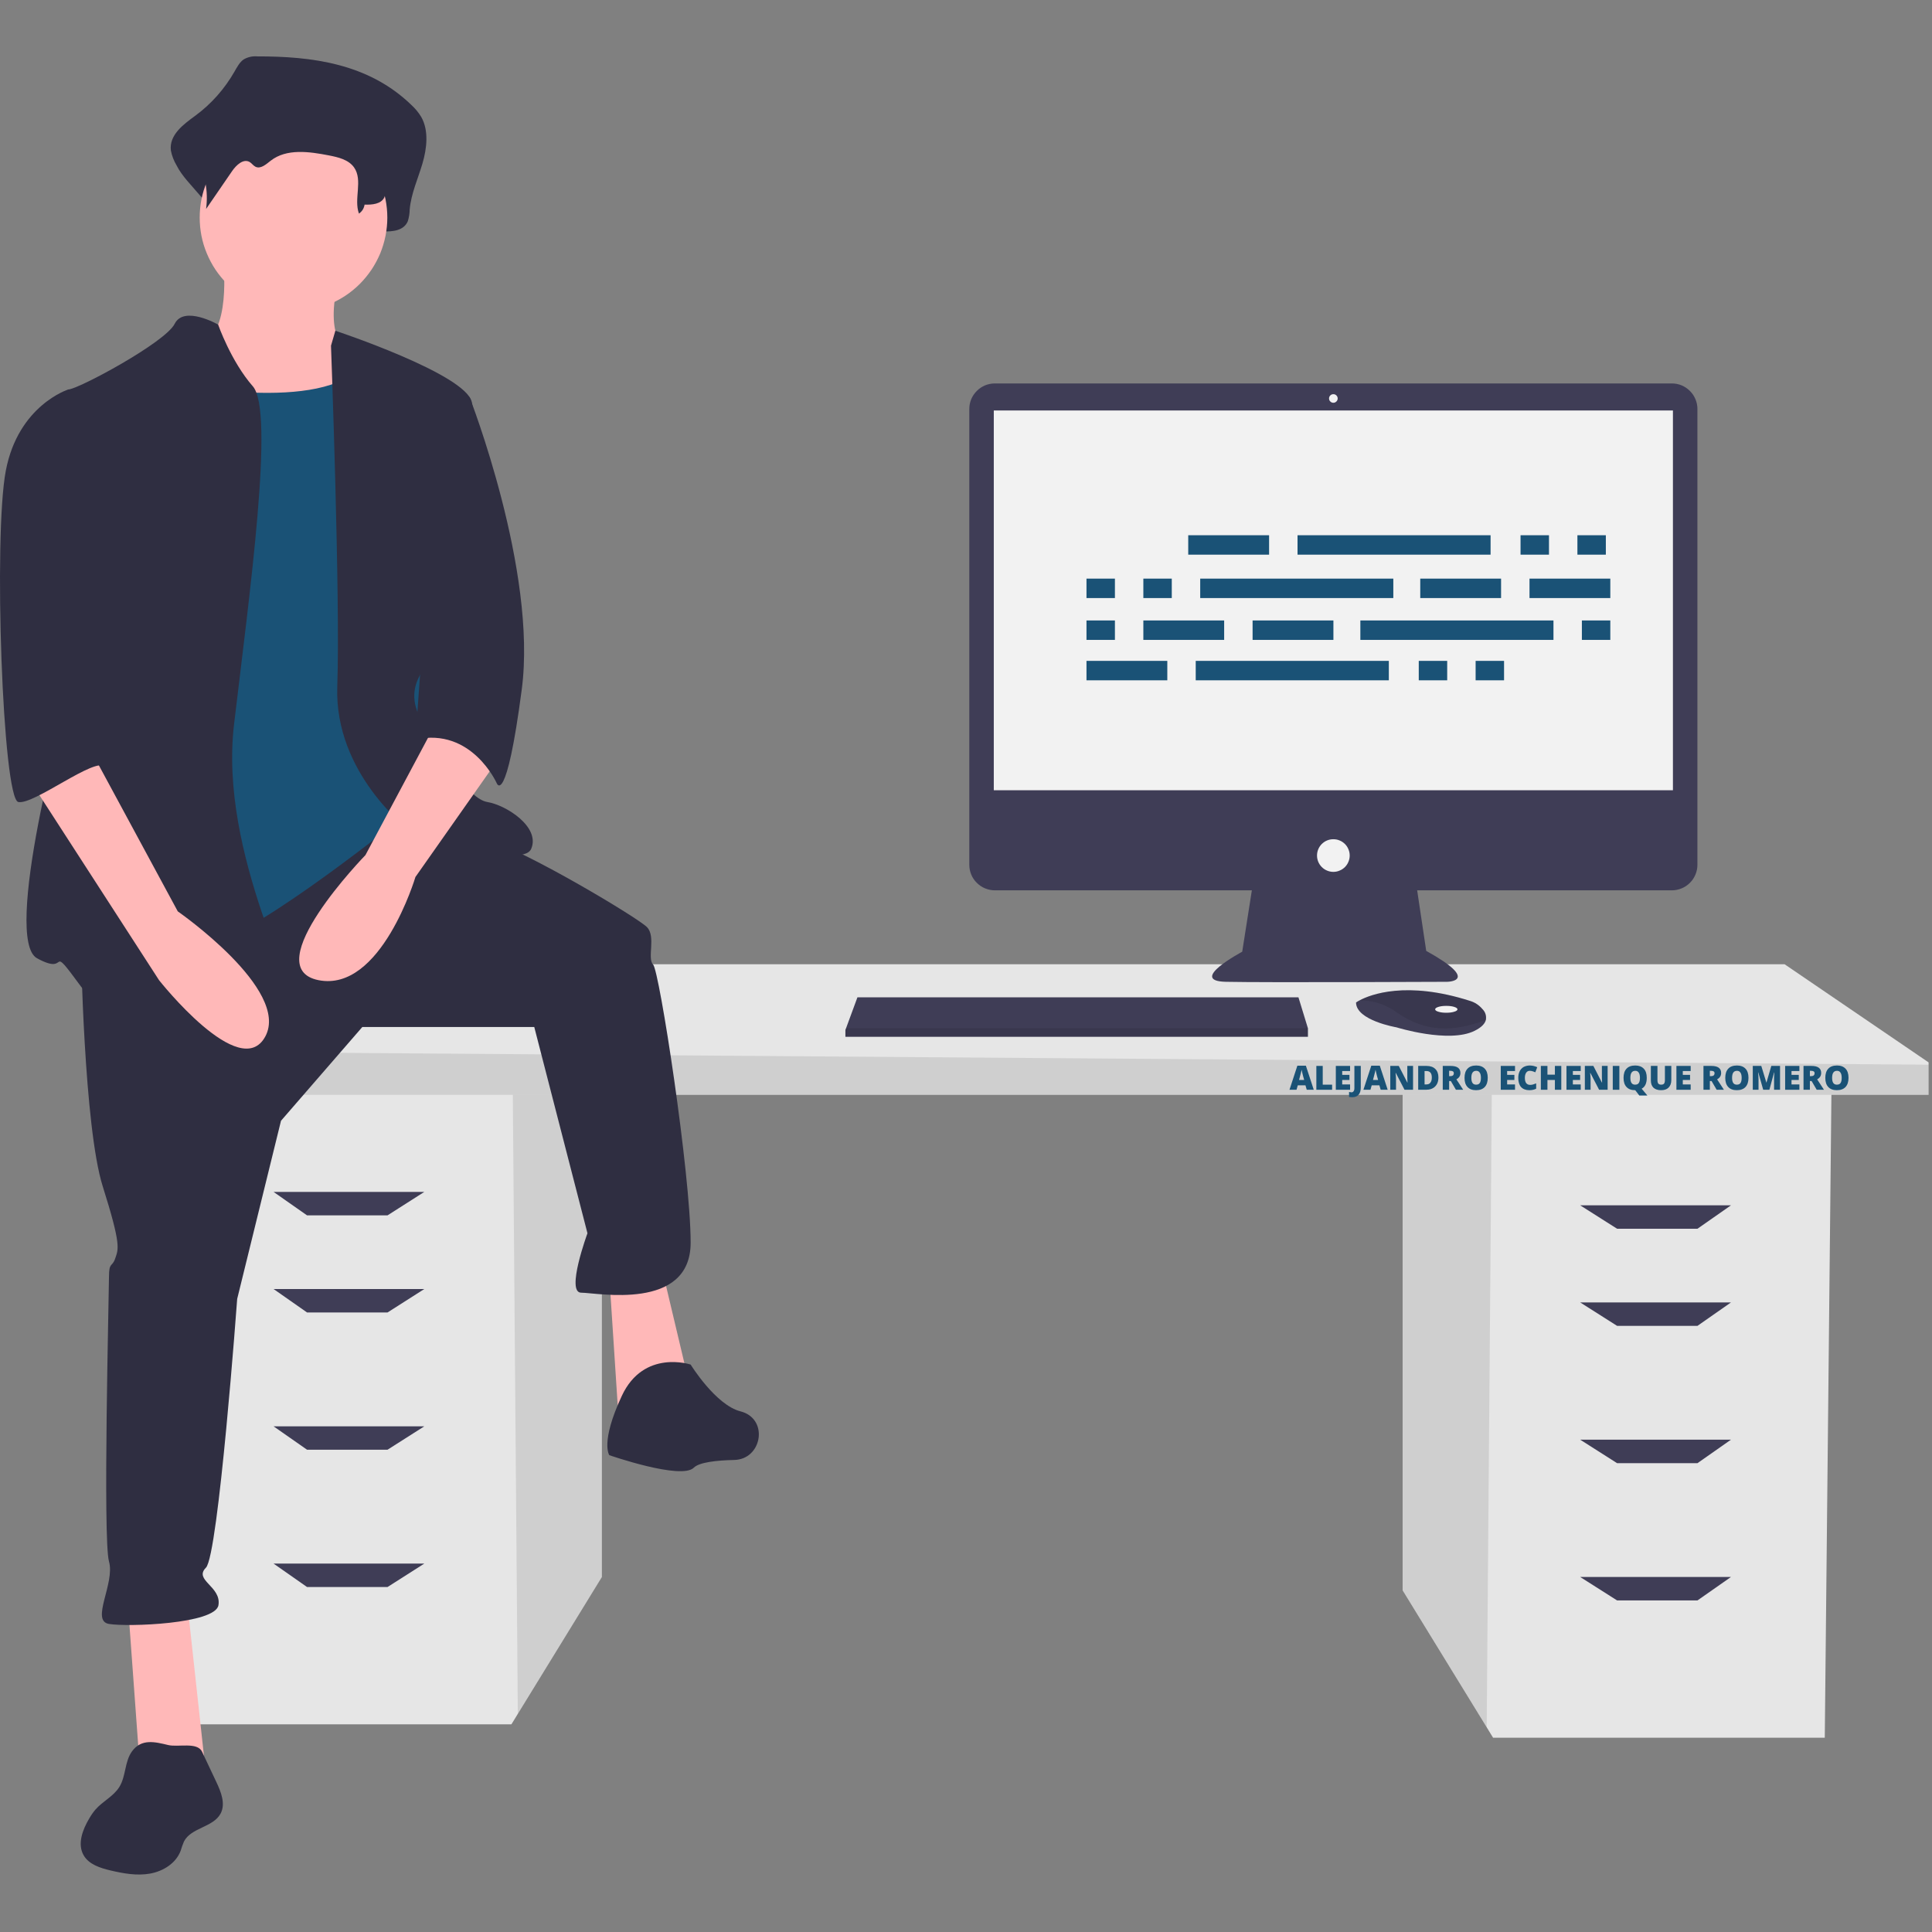 <svg xmlns="http://www.w3.org/2000/svg" xmlns:xlink="http://www.w3.org/1999/xlink" width="188" zoomAndPan="magnify" viewBox="0 0 141.75 141.75" height="188" preserveAspectRatio="xMidYMid meet" version="1.0"><rect x="0" y="0" width="141.75" height="141.75" fill="#808080" stroke="none"/><defs><g/><clipPath id="2afe7420e8"><path d="M 9 70 L 141.5 70 L 141.5 81 L 9 81 Z M 9 70 " clip-rule="nonzero"/></clipPath><clipPath id="42b4dbd45b"><path d="M 9 77 L 141.5 77 L 141.5 81 L 9 81 Z M 9 77 " clip-rule="nonzero"/></clipPath><clipPath id="51e82ea044"><path d="M 12 4.086 L 32 4.086 L 32 18 L 12 18 Z M 12 4.086 " clip-rule="nonzero"/></clipPath><clipPath id="047fe750e9"><path d="M 5 127 L 17 127 L 17 137.586 L 5 137.586 Z M 5 127 " clip-rule="nonzero"/></clipPath></defs><path fill="#e6e6e6" d="M 102.91 79.836 L 102.91 116.684 L 109.078 126.73 L 109.547 127.496 L 133.883 127.496 L 134.375 79.836 Z M 102.91 79.836 " fill-opacity="1" fill-rule="nonzero"/><path fill="#000000" d="M 102.91 79.836 L 102.91 116.684 L 109.078 126.73 L 109.457 79.836 Z M 102.91 79.836 " fill-opacity="0.098" fill-rule="nonzero"/><path fill="#e6e6e6" d="M 44.16 78.852 L 44.16 115.703 L 37.992 125.746 L 37.523 126.512 L 13.188 126.512 L 12.695 78.852 Z M 44.16 78.852 " fill-opacity="1" fill-rule="nonzero"/><path fill="#000000" d="M 44.16 78.852 L 44.16 115.703 L 37.992 125.746 L 37.613 78.852 Z M 44.16 78.852 " fill-opacity="0.098" fill-rule="nonzero"/><g clip-path="url(#2afe7420e8)"><path fill="#e6e6e6" d="M 141.75 78.117 L 141.75 80.328 L 9.5 80.328 L 9.5 77.133 L 21.793 70.746 L 130.934 70.746 Z M 141.75 78.117 " fill-opacity="1" fill-rule="nonzero"/></g><g clip-path="url(#42b4dbd45b)"><path fill="#000000" d="M 141.75 78.117 L 141.75 80.328 L 9.5 80.328 L 9.5 77.133 Z M 141.75 78.117 " fill-opacity="0.098" fill-rule="nonzero"/></g><path fill="#3f3d56" d="M 28.43 89.172 L 22.531 89.172 L 20.07 87.449 L 31.133 87.449 Z M 28.43 89.172 " fill-opacity="1" fill-rule="nonzero"/><path fill="#3f3d56" d="M 28.43 96.297 L 22.531 96.297 L 20.07 94.574 L 31.133 94.574 Z M 28.43 96.297 " fill-opacity="1" fill-rule="nonzero"/><path fill="#3f3d56" d="M 28.43 106.367 L 22.531 106.367 L 20.07 104.648 L 31.133 104.648 Z M 28.43 106.367 " fill-opacity="1" fill-rule="nonzero"/><path fill="#3f3d56" d="M 28.43 116.441 L 22.531 116.441 L 20.07 114.719 L 31.133 114.719 Z M 28.43 116.441 " fill-opacity="1" fill-rule="nonzero"/><path fill="#3f3d56" d="M 118.645 90.152 L 124.543 90.152 L 127 88.434 L 115.938 88.434 Z M 118.645 90.152 " fill-opacity="1" fill-rule="nonzero"/><path fill="#3f3d56" d="M 118.645 97.277 L 124.543 97.277 L 127 95.559 L 115.938 95.559 Z M 118.645 97.277 " fill-opacity="1" fill-rule="nonzero"/><path fill="#3f3d56" d="M 118.645 107.352 L 124.543 107.352 L 127 105.629 L 115.938 105.629 Z M 118.645 107.352 " fill-opacity="1" fill-rule="nonzero"/><path fill="#3f3d56" d="M 118.645 117.422 L 124.543 117.422 L 127 115.703 L 115.938 115.703 Z M 118.645 117.422 " fill-opacity="1" fill-rule="nonzero"/><path fill="#3f3d56" d="M 122.66 28.133 L 72.996 28.133 C 72.746 28.133 72.508 28.18 72.277 28.273 C 72.047 28.371 71.844 28.504 71.668 28.684 C 71.492 28.859 71.355 29.062 71.258 29.289 C 71.164 29.52 71.117 29.762 71.117 30.008 L 71.117 63.445 C 71.117 63.695 71.164 63.934 71.258 64.164 C 71.355 64.395 71.488 64.598 71.668 64.773 C 71.844 64.949 72.047 65.086 72.277 65.18 C 72.504 65.273 72.746 65.324 72.996 65.324 L 91.848 65.324 L 91.141 69.828 C 91.141 69.828 87.105 71.973 89.945 72.035 C 92.781 72.098 106.152 72.035 106.152 72.035 C 106.152 72.035 108.738 72.035 104.641 69.766 L 103.977 65.324 L 122.66 65.324 C 122.91 65.324 123.148 65.273 123.379 65.18 C 123.609 65.086 123.812 64.949 123.988 64.773 C 124.164 64.598 124.301 64.395 124.395 64.164 C 124.492 63.934 124.539 63.695 124.539 63.445 L 124.539 30.008 C 124.539 29.762 124.492 29.52 124.395 29.293 C 124.301 29.062 124.164 28.859 123.988 28.684 C 123.812 28.508 123.609 28.371 123.379 28.273 C 123.148 28.18 122.91 28.133 122.66 28.133 Z M 122.66 28.133 " fill-opacity="1" fill-rule="nonzero"/><path fill="#f2f2f2" d="M 72.914 30.117 L 122.742 30.117 L 122.742 57.98 L 72.914 57.98 Z M 72.914 30.117 " fill-opacity="1" fill-rule="nonzero"/><path fill="#f2f2f2" d="M 98.145 29.234 C 98.145 29.324 98.113 29.398 98.051 29.457 C 97.988 29.52 97.914 29.551 97.828 29.551 C 97.742 29.551 97.668 29.52 97.605 29.457 C 97.543 29.398 97.512 29.324 97.512 29.234 C 97.512 29.148 97.543 29.074 97.605 29.012 C 97.668 28.949 97.742 28.922 97.828 28.922 C 97.914 28.922 97.988 28.949 98.051 29.012 C 98.113 29.074 98.145 29.148 98.145 29.234 Z M 98.145 29.234 " fill-opacity="1" fill-rule="nonzero"/><path fill="#f2f2f2" d="M 99.027 62.77 C 99.027 62.93 98.996 63.082 98.934 63.227 C 98.875 63.375 98.789 63.504 98.676 63.617 C 98.562 63.73 98.434 63.816 98.285 63.875 C 98.141 63.938 97.988 63.969 97.828 63.969 C 97.668 63.969 97.516 63.938 97.367 63.875 C 97.223 63.816 97.094 63.73 96.98 63.617 C 96.867 63.504 96.781 63.375 96.719 63.227 C 96.66 63.082 96.629 62.93 96.629 62.77 C 96.629 62.609 96.66 62.457 96.719 62.312 C 96.781 62.164 96.867 62.035 96.98 61.922 C 97.094 61.812 97.223 61.723 97.367 61.664 C 97.516 61.602 97.668 61.574 97.828 61.574 C 97.988 61.574 98.141 61.602 98.285 61.664 C 98.434 61.723 98.562 61.812 98.676 61.922 C 98.789 62.035 98.875 62.164 98.934 62.312 C 98.996 62.457 99.027 62.609 99.027 62.77 Z M 99.027 62.77 " fill-opacity="1" fill-rule="nonzero"/><path fill="#3f3d56" d="M 95.961 75.441 L 95.961 76.07 L 62.027 76.07 L 62.027 75.566 L 62.074 75.441 L 62.91 73.172 L 95.266 73.172 Z M 95.961 75.441 " fill-opacity="1" fill-rule="nonzero"/><path fill="#3f3d56" d="M 109.02 74.824 C 108.957 75.086 108.723 75.367 108.195 75.629 C 106.305 76.574 102.457 75.375 102.457 75.375 C 102.457 75.375 99.492 74.871 99.492 73.551 C 99.574 73.492 99.664 73.441 99.754 73.395 C 100.547 72.973 103.184 71.938 107.863 73.438 C 108.215 73.547 108.512 73.742 108.75 74.02 C 108.977 74.242 109.066 74.512 109.02 74.824 Z M 109.02 74.824 " fill-opacity="1" fill-rule="nonzero"/><path fill="#000000" d="M 109.02 74.824 C 106.703 75.711 104.637 75.777 102.52 74.305 C 101.699 73.699 100.773 73.395 99.754 73.395 C 100.547 72.973 103.184 71.938 107.863 73.438 C 108.215 73.547 108.512 73.742 108.75 74.02 C 108.977 74.242 109.066 74.512 109.02 74.824 Z M 109.02 74.824 " fill-opacity="0.098" fill-rule="nonzero"/><path fill="#f2f2f2" d="M 106.934 74.055 C 106.934 74.121 106.855 74.184 106.695 74.23 C 106.535 74.281 106.34 74.305 106.113 74.305 C 105.887 74.305 105.695 74.281 105.535 74.23 C 105.375 74.184 105.297 74.121 105.297 74.055 C 105.297 73.984 105.375 73.926 105.535 73.875 C 105.695 73.824 105.887 73.801 106.113 73.801 C 106.34 73.801 106.535 73.824 106.695 73.875 C 106.855 73.926 106.934 73.984 106.934 74.055 Z M 106.934 74.055 " fill-opacity="1" fill-rule="nonzero"/><path fill="#000000" d="M 95.961 75.441 L 95.961 76.07 L 62.027 76.07 L 62.027 75.566 L 62.074 75.441 Z M 95.961 75.441 " fill-opacity="0.098" fill-rule="nonzero"/><g clip-path="url(#51e82ea044)"><path fill="#2f2e41" d="M 18.867 4.137 C 18.516 4.109 18.184 4.184 17.879 4.359 C 17.586 4.559 17.398 4.914 17.211 5.242 C 16.477 6.523 15.52 7.609 14.332 8.488 C 13.477 9.113 12.391 9.895 12.539 11.051 C 12.613 11.434 12.754 11.793 12.953 12.129 C 13.742 13.723 15.895 14.949 15.684 16.766 C 16.465 15.453 15.418 14.805 16.203 13.496 C 16.574 12.871 17.223 12.168 17.785 12.559 C 17.977 12.691 18.098 12.926 18.297 13.039 C 18.766 13.316 19.262 12.789 19.676 12.418 C 21.109 11.133 23.141 11.473 24.922 11.871 C 25.762 12.059 26.688 12.309 27.184 13.109 C 27.836 14.164 26.562 15.305 26.238 16.5 C 26.215 16.602 26.211 16.703 26.238 16.809 C 26.262 16.914 26.309 17.004 26.379 17.086 C 26.445 17.168 26.531 17.227 26.629 17.266 C 26.73 17.305 26.832 17.32 26.938 17.309 C 27.473 17.254 28.105 17.211 28.137 16.977 C 28.809 17 29.633 16.926 29.922 16.227 C 30.008 15.949 30.055 15.664 30.059 15.371 C 30.164 14.195 30.664 13.125 30.992 12.008 C 31.324 10.887 31.469 9.578 30.91 8.586 C 30.711 8.254 30.465 7.961 30.18 7.699 C 27.016 4.637 22.852 4.133 18.867 4.137 Z M 18.867 4.137 " fill-opacity="1" fill-rule="nonzero"/></g><path fill="#ffb8b8" d="M 16.371 19.059 C 16.371 19.059 17.059 24.793 14.535 25.25 C 12.012 25.707 16.832 33.504 16.832 33.504 L 28.301 34.879 L 25.547 25.707 C 25.547 25.707 23.715 25.02 24.859 20.434 C 26.008 15.848 16.371 19.059 16.371 19.059 Z M 16.371 19.059 " fill-opacity="1" fill-rule="nonzero"/><path fill="#ffb8b8" d="M 9.375 117.543 L 10.293 130.156 L 15.109 130.156 L 13.734 117.543 Z M 9.375 117.543 " fill-opacity="1" fill-rule="nonzero"/><path fill="#ffb8b8" d="M 44.707 93.695 L 45.395 104.242 L 50.672 101.949 L 48.605 93.238 Z M 44.707 93.695 " fill-opacity="1" fill-rule="nonzero"/><path fill="#2f2e41" d="M 5.934 69.391 C 5.934 69.391 6.16 82.688 7.539 87.047 C 8.914 91.402 8.684 91.633 8.457 92.32 C 8.227 93.008 7.996 92.551 7.996 93.695 C 7.996 94.844 7.539 112.957 7.996 114.562 C 8.457 116.168 6.621 118.918 7.996 119.148 C 9.375 119.379 15.797 119.148 16.027 117.773 C 16.258 116.395 14.191 115.938 15.109 115.02 C 16.027 114.102 17.402 95.301 17.402 95.301 L 20.617 82.23 L 26.582 75.352 L 39.199 75.352 L 43.102 90.484 C 43.102 90.484 41.496 94.844 42.641 94.844 C 43.789 94.844 50.672 96.219 50.672 91.172 C 50.672 86.129 48.379 71.223 47.918 70.766 C 47.461 70.309 48.148 68.703 47.461 68.016 C 46.773 67.328 38.742 62.512 35.758 61.594 C 32.777 60.676 28.594 59.586 28.594 59.586 Z M 5.934 69.391 " fill-opacity="1" fill-rule="nonzero"/><path fill="#2f2e41" d="M 50.672 100.117 C 50.672 100.117 47.23 98.969 45.625 102.41 C 44.02 105.848 44.707 106.766 44.707 106.766 C 44.707 106.766 49.984 108.602 50.902 107.684 C 51.301 107.285 52.57 107.145 53.875 107.117 C 55.863 107.07 56.391 104.262 54.512 103.605 C 54.457 103.586 54.402 103.57 54.344 103.555 C 52.508 103.098 50.672 100.117 50.672 100.117 Z M 50.672 100.117 " fill-opacity="1" fill-rule="nonzero"/><path fill="#ffb8b8" d="M 28.418 15.965 C 28.418 16.414 28.371 16.863 28.285 17.305 C 28.195 17.75 28.066 18.18 27.895 18.598 C 27.719 19.012 27.508 19.41 27.258 19.785 C 27.004 20.16 26.719 20.508 26.402 20.828 C 26.082 21.148 25.734 21.434 25.359 21.684 C 24.98 21.934 24.586 22.145 24.168 22.32 C 23.75 22.492 23.32 22.621 22.875 22.711 C 22.434 22.797 21.984 22.844 21.535 22.844 C 21.082 22.844 20.633 22.797 20.191 22.711 C 19.746 22.621 19.316 22.492 18.898 22.32 C 18.48 22.145 18.086 21.934 17.711 21.684 C 17.332 21.434 16.984 21.148 16.668 20.828 C 16.348 20.508 16.062 20.16 15.809 19.785 C 15.559 19.41 15.348 19.012 15.176 18.598 C 15 18.18 14.871 17.75 14.781 17.305 C 14.695 16.863 14.652 16.414 14.652 15.965 C 14.652 15.512 14.695 15.062 14.781 14.621 C 14.871 14.18 15 13.75 15.176 13.332 C 15.348 12.914 15.559 12.516 15.809 12.141 C 16.062 11.766 16.348 11.418 16.668 11.098 C 16.984 10.781 17.332 10.496 17.711 10.242 C 18.086 9.992 18.48 9.781 18.898 9.609 C 19.316 9.434 19.746 9.305 20.191 9.215 C 20.633 9.129 21.082 9.086 21.535 9.086 C 21.984 9.086 22.434 9.129 22.875 9.215 C 23.32 9.305 23.75 9.434 24.168 9.609 C 24.586 9.781 24.98 9.992 25.359 10.242 C 25.734 10.496 26.082 10.781 26.402 11.098 C 26.719 11.418 27.004 11.766 27.258 12.141 C 27.508 12.516 27.719 12.914 27.895 13.332 C 28.066 13.75 28.195 14.18 28.285 14.621 C 28.371 15.062 28.418 15.512 28.418 15.965 Z M 28.418 15.965 " fill-opacity="1" fill-rule="nonzero"/><path fill="#1a5276" d="M 12.586 28.117 C 12.586 28.117 23.828 30.41 26.582 26.738 C 29.336 23.07 30.48 37.059 30.48 37.059 L 31.859 51.734 L 29.793 59.758 C 29.793 59.758 19.012 68.473 15.566 69.16 C 12.125 69.848 6.848 70.309 6.848 70.309 C 6.848 70.309 8.457 44.855 8.457 44.395 C 8.457 43.938 12.586 28.117 12.586 28.117 Z M 12.586 28.117 " fill-opacity="1" fill-rule="nonzero"/><path fill="#2f2e41" d="M 16.004 23.816 C 16.004 23.816 13.504 22.383 12.816 23.758 C 12.125 25.137 5.703 28.574 5.016 28.574 C 4.324 28.574 6.391 47.605 5.473 49.898 C 4.555 52.191 0.195 68.93 2.719 70.309 C 5.242 71.684 3.406 68.93 5.934 72.371 C 8.457 75.809 20.844 75.809 21.535 74.434 C 22.223 73.059 16.027 62.738 17.176 53.109 C 18.32 43.48 20.156 30.18 18.551 28.344 C 16.945 26.512 16.004 23.816 16.004 23.816 Z M 16.004 23.816 " fill-opacity="1" fill-rule="nonzero"/><path fill="#2f2e41" d="M 24.285 25.363 L 24.605 24.266 C 24.605 24.266 34.152 27.43 34.613 29.492 C 35.07 31.555 34.84 46 33.234 47.148 C 31.629 48.293 29.336 50.129 30.941 52.879 C 32.547 55.633 34.383 58.613 35.758 58.844 C 37.137 59.07 39.66 60.676 38.973 62.281 C 38.281 63.887 30.023 60.906 30.023 60.906 C 30.023 60.906 24.516 56.777 24.746 50.359 C 24.977 43.938 24.285 25.363 24.285 25.363 Z M 24.285 25.363 " fill-opacity="1" fill-rule="nonzero"/><path fill="#ffb8b8" d="M 32.316 52.422 L 26.812 62.738 C 26.812 62.738 18.781 70.996 23.367 71.914 C 27.957 72.828 30.48 64.344 30.48 64.344 L 36.445 55.859 Z M 32.316 52.422 " fill-opacity="1" fill-rule="nonzero"/><path fill="#2f2e41" d="M 19.203 5.938 C 18.922 5.918 18.652 5.969 18.398 6.094 C 18.168 6.262 17.988 6.469 17.852 6.719 C 17.234 7.648 16.453 8.414 15.512 9.012 C 14.816 9.457 13.93 10.008 14.051 10.824 C 14.113 11.098 14.227 11.352 14.391 11.586 C 15.051 12.754 15.293 14 15.121 15.332 L 17.031 12.551 C 17.336 12.109 17.863 11.613 18.324 11.891 C 18.477 11.984 18.578 12.148 18.738 12.23 C 19.117 12.426 19.523 12.055 19.863 11.789 C 21.027 10.883 22.684 11.121 24.133 11.402 C 24.816 11.535 25.566 11.711 25.973 12.277 C 26.645 13.223 25.941 14.586 26.336 15.672 C 26.566 15.512 26.703 15.293 26.75 15.012 C 27.297 15.031 27.965 14.977 28.199 14.48 C 28.273 14.285 28.309 14.086 28.312 13.879 C 28.398 13.047 28.805 12.289 29.074 11.5 C 29.344 10.707 29.461 9.781 29.004 9.082 C 28.84 8.844 28.641 8.633 28.41 8.453 C 25.836 6.293 22.445 5.934 19.203 5.938 Z M 19.203 5.938 " fill-opacity="1" fill-rule="nonzero"/><path fill="#2f2e41" d="M 32.316 28.574 L 34.453 29.141 C 34.453 29.141 39.43 41.875 38.281 50.586 C 37.137 59.301 36.445 57.465 36.445 57.465 C 36.445 57.465 34.613 53.34 30.48 54.258 Z M 32.316 28.574 " fill-opacity="1" fill-rule="nonzero"/><g clip-path="url(#047fe750e9)"><path fill="#2f2e41" d="M 9.691 128.488 C 9.137 129.238 9.25 130.312 8.758 131.105 C 8.332 131.797 7.535 132.156 7.004 132.766 C 6.832 132.969 6.68 133.188 6.551 133.414 C 6.059 134.242 5.656 135.297 6.141 136.129 C 6.531 136.797 7.355 137.055 8.105 137.234 C 9.059 137.457 10.047 137.637 11.008 137.465 C 11.973 137.293 12.914 136.707 13.254 135.789 C 13.324 135.559 13.402 135.336 13.496 135.113 C 14.016 134.086 15.652 134.074 16.188 133.055 C 16.562 132.344 16.219 131.48 15.875 130.75 L 14.824 128.523 C 14.477 127.785 13.066 128.211 12.332 128.031 C 11.371 127.801 10.383 127.547 9.691 128.488 Z M 9.691 128.488 " fill-opacity="1" fill-rule="nonzero"/></g><path fill="#ffb8b8" d="M 2.031 57.008 L 11.668 71.914 C 11.668 71.914 17.633 79.48 19.469 76.039 C 21.305 72.602 13.043 66.867 13.043 66.867 L 6.848 55.402 Z M 2.031 57.008 " fill-opacity="1" fill-rule="nonzero"/><path fill="#2f2e41" d="M 6.848 29.035 L 5.016 28.574 C 5.016 28.574 1.344 29.723 0.426 34.535 C -0.492 39.352 0.195 58.613 1.344 58.844 C 2.492 59.07 7.008 55.488 7.73 56.25 C 8.457 57.008 6.16 53.109 6.848 51.047 C 7.539 48.98 6.848 29.035 6.848 29.035 Z M 6.848 29.035 " fill-opacity="1" fill-rule="nonzero"/><path fill="#1a5276" d="M 87.18 39.27 L 93.113 39.27 L 93.113 40.695 L 87.18 40.695 Z M 87.18 39.27 " fill-opacity="1" fill-rule="nonzero"/><path fill="#1a5276" d="M 111.562 39.27 L 113.648 39.27 L 113.648 40.695 L 111.562 40.695 Z M 111.562 39.27 " fill-opacity="1" fill-rule="nonzero"/><path fill="#1a5276" d="M 115.734 39.27 L 117.82 39.27 L 117.82 40.695 L 115.734 40.695 Z M 115.734 39.27 " fill-opacity="1" fill-rule="nonzero"/><path fill="#1a5276" d="M 95.199 39.27 L 109.363 39.27 L 109.363 40.695 L 95.199 40.695 Z M 95.199 39.27 " fill-opacity="1" fill-rule="nonzero"/><path fill="#1a5276" d="M 79.715 48.488 L 85.645 48.488 L 85.645 49.914 L 79.715 49.914 Z M 79.715 48.488 " fill-opacity="1" fill-rule="nonzero"/><path fill="#1a5276" d="M 104.094 48.488 L 106.18 48.488 L 106.18 49.914 L 104.094 49.914 Z M 104.094 48.488 " fill-opacity="1" fill-rule="nonzero"/><path fill="#1a5276" d="M 108.266 48.488 L 110.352 48.488 L 110.352 49.914 L 108.266 49.914 Z M 108.266 48.488 " fill-opacity="1" fill-rule="nonzero"/><path fill="#1a5276" d="M 87.73 48.488 L 101.898 48.488 L 101.898 49.914 L 87.73 49.914 Z M 87.73 48.488 " fill-opacity="1" fill-rule="nonzero"/><path fill="#1a5276" d="M 104.203 42.453 L 110.133 42.453 L 110.133 43.879 L 104.203 43.879 Z M 104.203 42.453 " fill-opacity="1" fill-rule="nonzero"/><path fill="#1a5276" d="M 112.219 42.453 L 118.148 42.453 L 118.148 43.879 L 112.219 43.879 Z M 112.219 42.453 " fill-opacity="1" fill-rule="nonzero"/><path fill="#1a5276" d="M 79.715 42.453 L 81.801 42.453 L 81.801 43.879 L 79.715 43.879 Z M 79.715 42.453 " fill-opacity="1" fill-rule="nonzero"/><path fill="#1a5276" d="M 83.887 42.453 L 85.973 42.453 L 85.973 43.879 L 83.887 43.879 Z M 83.887 42.453 " fill-opacity="1" fill-rule="nonzero"/><path fill="#1a5276" d="M 88.059 42.453 L 102.227 42.453 L 102.227 43.879 L 88.059 43.879 Z M 88.059 42.453 " fill-opacity="1" fill-rule="nonzero"/><path fill="#1a5276" d="M 91.902 45.523 L 97.832 45.523 L 97.832 46.949 L 91.902 46.949 Z M 91.902 45.523 " fill-opacity="1" fill-rule="nonzero"/><path fill="#1a5276" d="M 83.887 45.523 L 89.816 45.523 L 89.816 46.949 L 83.887 46.949 Z M 83.887 45.523 " fill-opacity="1" fill-rule="nonzero"/><path fill="#1a5276" d="M 79.715 45.523 L 81.801 45.523 L 81.801 46.949 L 79.715 46.949 Z M 79.715 45.523 " fill-opacity="1" fill-rule="nonzero"/><path fill="#1a5276" d="M 116.062 45.523 L 118.148 45.523 L 118.148 46.949 L 116.062 46.949 Z M 116.062 45.523 " fill-opacity="1" fill-rule="nonzero"/><path fill="#1a5276" d="M 99.809 45.523 L 113.977 45.523 L 113.977 46.949 L 99.809 46.949 Z M 99.809 45.523 " fill-opacity="1" fill-rule="nonzero"/><g fill="#1a5276" fill-opacity="1"><g transform="translate(94.609, 79.956)"><g><path d="M 1.266 0 L 1.172 -0.328 L 0.609 -0.328 L 0.516 0 L 0 0 L 0.578 -1.766 L 1.203 -1.766 L 1.781 0 Z M 1.078 -0.719 L 1 -1 C 0.988 -1.062 0.969 -1.145 0.938 -1.25 C 0.914 -1.352 0.898 -1.426 0.891 -1.469 C 0.879 -1.426 0.863 -1.359 0.844 -1.266 C 0.82 -1.172 0.773 -0.988 0.703 -0.719 Z M 1.078 -0.719 "/></g></g><g transform="translate(96.392, 79.956)"><g><path d="M 0.188 0 L 0.188 -1.75 L 0.656 -1.75 L 0.656 -0.375 L 1.344 -0.375 L 1.344 0 Z M 0.188 0 "/></g></g><g transform="translate(97.821, 79.956)"><g><path d="M 1.234 0 L 0.188 0 L 0.188 -1.75 L 1.234 -1.75 L 1.234 -1.375 L 0.656 -1.375 L 0.656 -1.094 L 1.188 -1.094 L 1.188 -0.719 L 0.656 -0.719 L 0.656 -0.391 L 1.234 -0.391 Z M 1.234 0 "/></g></g><g transform="translate(99.168, 79.956)"><g><path d="M 0.047 0.547 C -0.035 0.547 -0.113 0.539 -0.188 0.531 L -0.188 0.156 C -0.164 0.164 -0.141 0.172 -0.109 0.172 C -0.078 0.18 -0.047 0.188 -0.016 0.188 C 0.055 0.188 0.109 0.16 0.141 0.109 C 0.18 0.066 0.203 -0.008 0.203 -0.125 L 0.203 -1.75 L 0.672 -1.75 L 0.672 -0.172 C 0.672 0.066 0.617 0.242 0.516 0.359 C 0.41 0.484 0.254 0.547 0.047 0.547 Z M 0.047 0.547 "/></g></g><g transform="translate(100.033, 79.956)"><g><path d="M 1.266 0 L 1.172 -0.328 L 0.609 -0.328 L 0.516 0 L 0 0 L 0.578 -1.766 L 1.203 -1.766 L 1.781 0 Z M 1.078 -0.719 L 1 -1 C 0.988 -1.062 0.969 -1.145 0.938 -1.25 C 0.914 -1.352 0.898 -1.426 0.891 -1.469 C 0.879 -1.426 0.863 -1.359 0.844 -1.266 C 0.82 -1.172 0.773 -0.988 0.703 -0.719 Z M 1.078 -0.719 "/></g></g><g transform="translate(101.816, 79.956)"><g><path d="M 1.859 0 L 1.234 0 L 0.594 -1.234 L 0.578 -1.234 C 0.598 -1.035 0.609 -0.891 0.609 -0.797 L 0.609 0 L 0.188 0 L 0.188 -1.75 L 0.812 -1.75 L 1.438 -0.531 L 1.453 -0.531 C 1.441 -0.707 1.438 -0.848 1.438 -0.953 L 1.438 -1.75 L 1.859 -1.75 Z M 1.859 0 "/></g></g><g transform="translate(103.864, 79.956)"><g><path d="M 1.672 -0.906 C 1.672 -0.613 1.586 -0.391 1.422 -0.234 C 1.266 -0.078 1.039 0 0.75 0 L 0.188 0 L 0.188 -1.75 L 0.797 -1.75 C 1.078 -1.75 1.289 -1.676 1.438 -1.531 C 1.594 -1.383 1.672 -1.176 1.672 -0.906 Z M 1.188 -0.891 C 1.188 -1.055 1.156 -1.176 1.094 -1.25 C 1.031 -1.332 0.93 -1.375 0.797 -1.375 L 0.656 -1.375 L 0.656 -0.391 L 0.766 -0.391 C 0.91 -0.391 1.016 -0.43 1.078 -0.516 C 1.148 -0.598 1.188 -0.723 1.188 -0.891 Z M 1.188 -0.891 "/></g></g><g transform="translate(105.666, 79.956)"><g><path d="M 0.656 -0.641 L 0.656 0 L 0.188 0 L 0.188 -1.75 L 0.766 -1.75 C 1.242 -1.75 1.484 -1.578 1.484 -1.234 C 1.484 -1.023 1.383 -0.867 1.188 -0.766 L 1.688 0 L 1.156 0 L 0.781 -0.641 Z M 0.656 -1 L 0.75 -1 C 0.914 -1 1 -1.07 1 -1.219 C 1 -1.332 0.914 -1.391 0.75 -1.391 L 0.656 -1.391 Z M 0.656 -1 "/></g></g><g transform="translate(107.327, 79.956)"><g><path d="M 1.828 -0.875 C 1.828 -0.582 1.754 -0.359 1.609 -0.203 C 1.461 -0.047 1.25 0.031 0.969 0.031 C 0.695 0.031 0.488 -0.047 0.344 -0.203 C 0.195 -0.359 0.125 -0.582 0.125 -0.875 C 0.125 -1.164 0.195 -1.391 0.344 -1.547 C 0.488 -1.703 0.703 -1.781 0.984 -1.781 C 1.254 -1.781 1.461 -1.703 1.609 -1.547 C 1.754 -1.398 1.828 -1.176 1.828 -0.875 Z M 0.625 -0.875 C 0.625 -0.539 0.738 -0.375 0.969 -0.375 C 1.094 -0.375 1.18 -0.41 1.234 -0.484 C 1.297 -0.566 1.328 -0.695 1.328 -0.875 C 1.328 -1.051 1.297 -1.18 1.234 -1.266 C 1.18 -1.348 1.098 -1.391 0.984 -1.391 C 0.742 -1.391 0.625 -1.219 0.625 -0.875 Z M 0.625 -0.875 "/></g></g><g transform="translate(109.284, 79.956)"><g/></g><g transform="translate(109.922, 79.956)"><g><path d="M 1.234 0 L 0.188 0 L 0.188 -1.75 L 1.234 -1.75 L 1.234 -1.375 L 0.656 -1.375 L 0.656 -1.094 L 1.188 -1.094 L 1.188 -0.719 L 0.656 -0.719 L 0.656 -0.391 L 1.234 -0.391 Z M 1.234 0 "/></g></g><g transform="translate(111.27, 79.956)"><g><path d="M 0.969 -1.391 C 0.852 -1.391 0.766 -1.344 0.703 -1.25 C 0.641 -1.156 0.609 -1.031 0.609 -0.875 C 0.609 -0.531 0.738 -0.359 1 -0.359 C 1.07 -0.359 1.145 -0.367 1.219 -0.391 C 1.289 -0.41 1.363 -0.438 1.438 -0.469 L 1.438 -0.078 C 1.289 -0.004 1.125 0.031 0.938 0.031 C 0.676 0.031 0.473 -0.047 0.328 -0.203 C 0.191 -0.359 0.125 -0.582 0.125 -0.875 C 0.125 -1.051 0.156 -1.207 0.219 -1.344 C 0.289 -1.488 0.391 -1.598 0.516 -1.672 C 0.648 -1.742 0.801 -1.781 0.969 -1.781 C 1.156 -1.781 1.336 -1.738 1.516 -1.656 L 1.375 -1.281 C 1.312 -1.312 1.242 -1.336 1.172 -1.359 C 1.109 -1.379 1.039 -1.391 0.969 -1.391 Z M 0.969 -1.391 "/></g></g><g transform="translate(112.863, 79.956)"><g><path d="M 1.688 0 L 1.219 0 L 1.219 -0.719 L 0.672 -0.719 L 0.672 0 L 0.188 0 L 0.188 -1.75 L 0.672 -1.75 L 0.672 -1.109 L 1.219 -1.109 L 1.219 -1.75 L 1.688 -1.75 Z M 1.688 0 "/></g></g><g transform="translate(114.744, 79.956)"><g><path d="M 1.234 0 L 0.188 0 L 0.188 -1.75 L 1.234 -1.75 L 1.234 -1.375 L 0.656 -1.375 L 0.656 -1.094 L 1.188 -1.094 L 1.188 -0.719 L 0.656 -0.719 L 0.656 -0.391 L 1.234 -0.391 Z M 1.234 0 "/></g></g><g transform="translate(116.092, 79.956)"><g><path d="M 1.859 0 L 1.234 0 L 0.594 -1.234 L 0.578 -1.234 C 0.598 -1.035 0.609 -0.891 0.609 -0.797 L 0.609 0 L 0.188 0 L 0.188 -1.75 L 0.812 -1.75 L 1.438 -0.531 L 1.453 -0.531 C 1.441 -0.707 1.438 -0.848 1.438 -0.953 L 1.438 -1.75 L 1.859 -1.75 Z M 1.859 0 "/></g></g><g transform="translate(118.14, 79.956)"><g><path d="M 0.188 0 L 0.188 -1.75 L 0.672 -1.75 L 0.672 0 Z M 0.188 0 "/></g></g><g transform="translate(118.994, 79.956)"><g><path d="M 1.828 -0.875 C 1.828 -0.477 1.703 -0.211 1.453 -0.078 L 1.875 0.422 L 1.281 0.422 L 0.984 0.031 L 0.969 0.031 C 0.695 0.031 0.488 -0.047 0.344 -0.203 C 0.195 -0.359 0.125 -0.582 0.125 -0.875 C 0.125 -1.164 0.195 -1.391 0.344 -1.547 C 0.488 -1.703 0.703 -1.781 0.984 -1.781 C 1.254 -1.781 1.461 -1.703 1.609 -1.547 C 1.754 -1.398 1.828 -1.176 1.828 -0.875 Z M 0.625 -0.875 C 0.625 -0.539 0.738 -0.375 0.969 -0.375 C 1.094 -0.375 1.18 -0.41 1.234 -0.484 C 1.297 -0.566 1.328 -0.695 1.328 -0.875 C 1.328 -1.051 1.297 -1.18 1.234 -1.266 C 1.18 -1.348 1.098 -1.391 0.984 -1.391 C 0.742 -1.391 0.625 -1.219 0.625 -0.875 Z M 0.625 -0.875 "/></g></g><g transform="translate(120.951, 79.956)"><g><path d="M 1.672 -1.75 L 1.672 -0.703 C 1.672 -0.473 1.602 -0.289 1.469 -0.156 C 1.344 -0.031 1.16 0.031 0.922 0.031 C 0.68 0.031 0.492 -0.031 0.359 -0.156 C 0.234 -0.281 0.172 -0.457 0.172 -0.688 L 0.172 -1.75 L 0.656 -1.75 L 0.656 -0.719 C 0.656 -0.594 0.676 -0.504 0.719 -0.453 C 0.77 -0.398 0.836 -0.375 0.922 -0.375 C 1.023 -0.375 1.098 -0.398 1.141 -0.453 C 1.18 -0.504 1.203 -0.594 1.203 -0.719 L 1.203 -1.75 Z M 1.672 -1.75 "/></g></g><g transform="translate(122.81, 79.956)"><g><path d="M 1.234 0 L 0.188 0 L 0.188 -1.75 L 1.234 -1.75 L 1.234 -1.375 L 0.656 -1.375 L 0.656 -1.094 L 1.188 -1.094 L 1.188 -0.719 L 0.656 -0.719 L 0.656 -0.391 L 1.234 -0.391 Z M 1.234 0 "/></g></g><g transform="translate(124.157, 79.956)"><g/></g><g transform="translate(124.795, 79.956)"><g><path d="M 0.656 -0.641 L 0.656 0 L 0.188 0 L 0.188 -1.75 L 0.766 -1.75 C 1.242 -1.75 1.484 -1.578 1.484 -1.234 C 1.484 -1.023 1.383 -0.867 1.188 -0.766 L 1.688 0 L 1.156 0 L 0.781 -0.641 Z M 0.656 -1 L 0.75 -1 C 0.914 -1 1 -1.07 1 -1.219 C 1 -1.332 0.914 -1.391 0.75 -1.391 L 0.656 -1.391 Z M 0.656 -1 "/></g></g><g transform="translate(126.457, 79.956)"><g><path d="M 1.828 -0.875 C 1.828 -0.582 1.754 -0.359 1.609 -0.203 C 1.461 -0.047 1.25 0.031 0.969 0.031 C 0.695 0.031 0.488 -0.047 0.344 -0.203 C 0.195 -0.359 0.125 -0.582 0.125 -0.875 C 0.125 -1.164 0.195 -1.391 0.344 -1.547 C 0.488 -1.703 0.703 -1.781 0.984 -1.781 C 1.254 -1.781 1.461 -1.703 1.609 -1.547 C 1.754 -1.398 1.828 -1.176 1.828 -0.875 Z M 0.625 -0.875 C 0.625 -0.539 0.738 -0.375 0.969 -0.375 C 1.094 -0.375 1.18 -0.41 1.234 -0.484 C 1.297 -0.566 1.328 -0.695 1.328 -0.875 C 1.328 -1.051 1.297 -1.18 1.234 -1.266 C 1.18 -1.348 1.098 -1.391 0.984 -1.391 C 0.742 -1.391 0.625 -1.219 0.625 -0.875 Z M 0.625 -0.875 "/></g></g><g transform="translate(128.413, 79.956)"><g><path d="M 0.953 0 L 0.594 -1.266 L 0.578 -1.266 C 0.598 -1.047 0.609 -0.879 0.609 -0.766 L 0.609 0 L 0.188 0 L 0.188 -1.75 L 0.812 -1.75 L 1.188 -0.516 L 1.547 -1.75 L 2.188 -1.75 L 2.188 0 L 1.75 0 L 1.75 -0.766 C 1.75 -0.805 1.75 -0.848 1.75 -0.891 C 1.75 -0.941 1.754 -1.066 1.766 -1.266 L 1.75 -1.266 L 1.406 0 Z M 0.953 0 "/></g></g><g transform="translate(130.787, 79.956)"><g><path d="M 1.234 0 L 0.188 0 L 0.188 -1.75 L 1.234 -1.75 L 1.234 -1.375 L 0.656 -1.375 L 0.656 -1.094 L 1.188 -1.094 L 1.188 -0.719 L 0.656 -0.719 L 0.656 -0.391 L 1.234 -0.391 Z M 1.234 0 "/></g></g><g transform="translate(132.135, 79.956)"><g><path d="M 0.656 -0.641 L 0.656 0 L 0.188 0 L 0.188 -1.75 L 0.766 -1.75 C 1.242 -1.75 1.484 -1.578 1.484 -1.234 C 1.484 -1.023 1.383 -0.867 1.188 -0.766 L 1.688 0 L 1.156 0 L 0.781 -0.641 Z M 0.656 -1 L 0.75 -1 C 0.914 -1 1 -1.07 1 -1.219 C 1 -1.332 0.914 -1.391 0.75 -1.391 L 0.656 -1.391 Z M 0.656 -1 "/></g></g><g transform="translate(133.797, 79.956)"><g><path d="M 1.828 -0.875 C 1.828 -0.582 1.754 -0.359 1.609 -0.203 C 1.461 -0.047 1.25 0.031 0.969 0.031 C 0.695 0.031 0.488 -0.047 0.344 -0.203 C 0.195 -0.359 0.125 -0.582 0.125 -0.875 C 0.125 -1.164 0.195 -1.391 0.344 -1.547 C 0.488 -1.703 0.703 -1.781 0.984 -1.781 C 1.254 -1.781 1.461 -1.703 1.609 -1.547 C 1.754 -1.398 1.828 -1.176 1.828 -0.875 Z M 0.625 -0.875 C 0.625 -0.539 0.738 -0.375 0.969 -0.375 C 1.094 -0.375 1.18 -0.41 1.234 -0.484 C 1.297 -0.566 1.328 -0.695 1.328 -0.875 C 1.328 -1.051 1.297 -1.18 1.234 -1.266 C 1.18 -1.348 1.098 -1.391 0.984 -1.391 C 0.742 -1.391 0.625 -1.219 0.625 -0.875 Z M 0.625 -0.875 "/></g></g></g></svg>